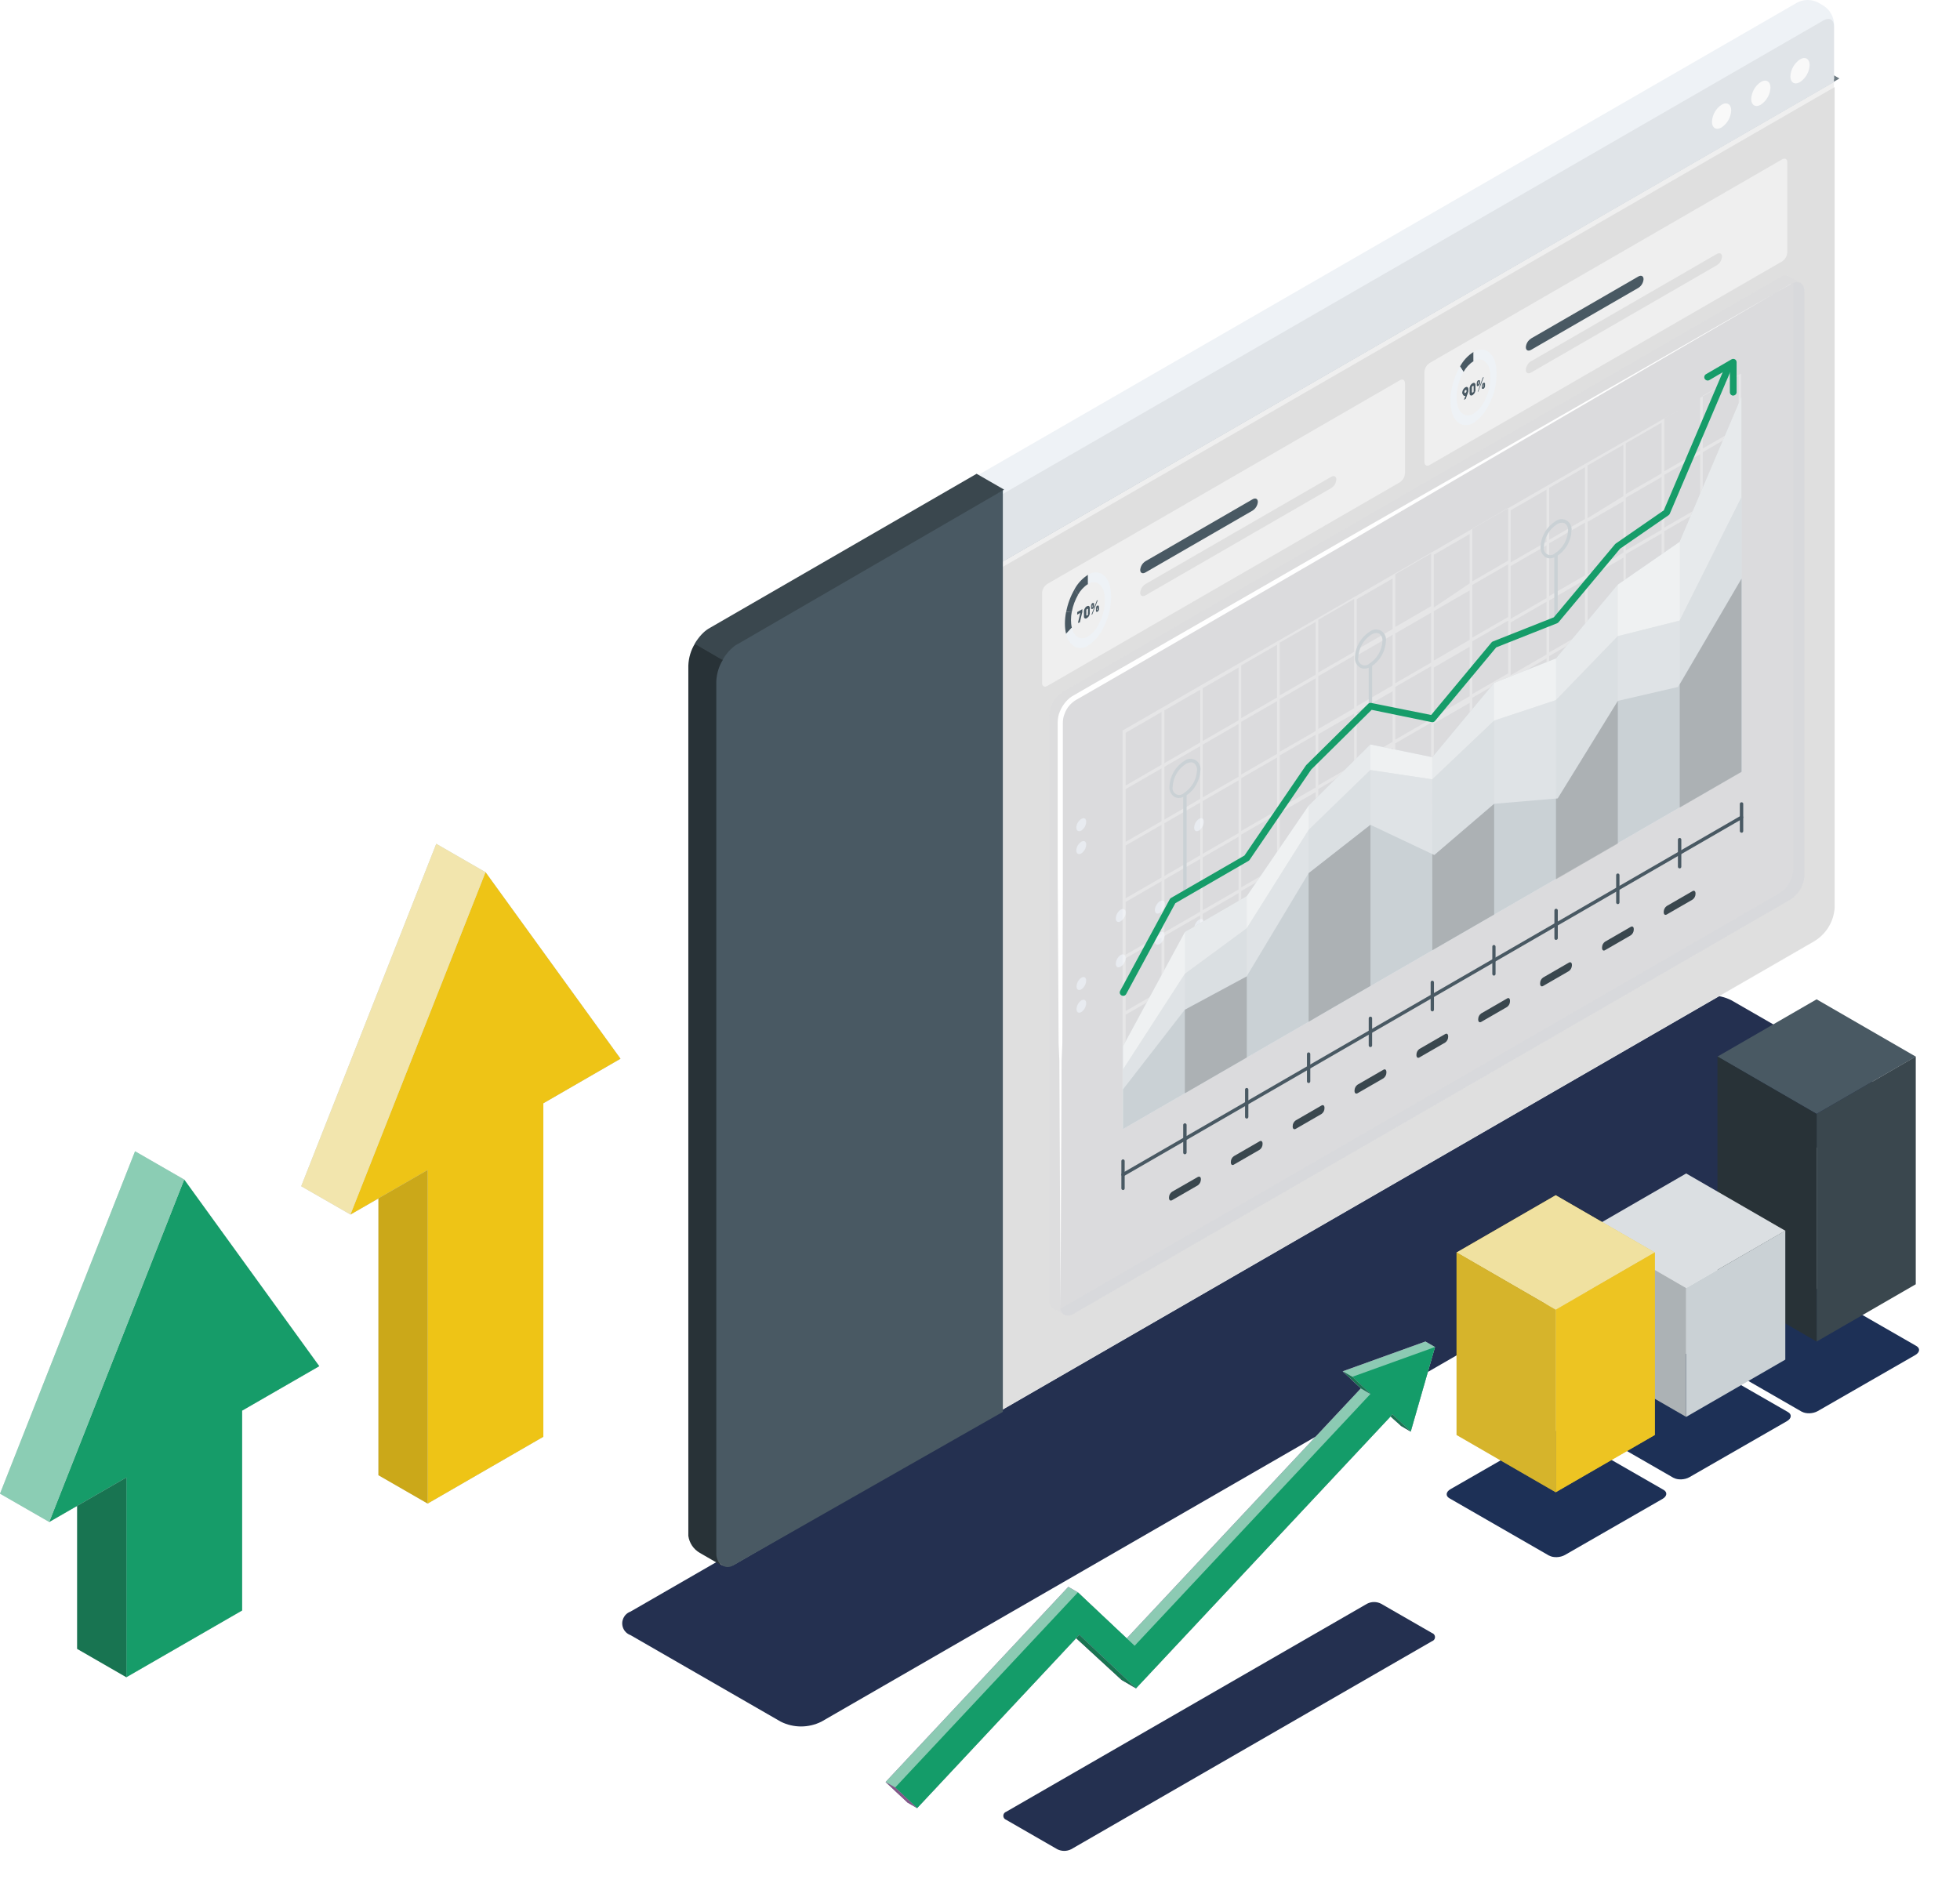 <svg width="504" height="486" viewBox="0 0 504 486" fill="none" xmlns="http://www.w3.org/2000/svg">
<path d="M159.549 272.275L124.843 224.304L112.183 217.005L77.455 305.064L90.115 312.34L97.312 308.204V379.391L97.334 379.369L109.95 386.646V386.668H109.972L139.714 369.494V283.731L159.549 272.275Z" fill="#CAD1D5"/>
<path d="M90.115 312.34L124.843 224.304L159.549 272.274L139.714 283.731V369.494L109.972 386.668H109.95V300.905L90.115 312.34Z" fill="#CAD1D5"/>
<path d="M90.115 312.34L124.843 224.304L159.549 272.274L139.714 283.731V369.494L109.972 386.668H109.95V300.905L90.115 312.34Z" fill="#EEC416"/>
<path d="M124.843 224.304L112.183 217.005L77.455 305.064L90.115 312.34L124.843 224.304Z" fill="#F2E5AD"/>
<path d="M90.115 312.34L109.95 300.905V386.668L97.312 379.391V308.204L90.115 312.34Z" fill="#CBA819"/>
<path d="M82.094 351.345L47.366 303.353L34.728 296.076L0 384.134L12.66 391.411L19.835 387.253V424.048H19.857L32.495 431.325V431.347L32.517 431.325L62.259 414.172V362.78L82.094 351.345Z" fill="#CAD1D5"/>
<path d="M12.66 391.411L47.366 303.353L82.094 351.345L62.259 362.78V414.172L32.517 431.325L32.495 431.347V379.976L12.66 391.411Z" fill="#CAD1D5"/>
<path d="M12.66 391.411L47.366 303.353L82.094 351.345L62.259 362.78V414.172L32.517 431.325L32.495 431.347V379.976L12.66 391.411Z" fill="#169C69"/>
<path d="M47.366 303.353L34.728 296.076L0 384.134L12.66 391.411L47.366 303.353Z" fill="#8BCDB4"/>
<path d="M12.66 391.411L32.495 379.976V431.346L19.835 424.048V387.252L12.66 391.411Z" fill="#187451"/>
<g filter="url(#filter0_f_114_8590)">
<path d="M434.786 257.239L162.118 414.469C160.465 415.07 159.589 416.898 160.19 418.575C160.515 419.477 161.216 420.178 162.118 420.503L200.759 442.761C204.04 444.413 207.922 444.413 211.227 442.761L483.845 285.531C485.523 284.955 486.399 283.127 485.823 281.45C485.498 280.523 484.771 279.772 483.845 279.472L445.204 257.239C441.923 255.587 438.066 255.587 434.786 257.239Z" fill="#243050"/>
</g>
<g filter="url(#filter1_f_114_8590)">
<path d="M351.562 412.422L258.721 465.947C258.158 466.152 257.86 466.774 258.065 467.345C258.175 467.652 258.414 467.89 258.721 468.001L271.878 475.578C272.995 476.141 274.317 476.141 275.442 475.578L368.266 422.053C368.838 421.857 369.136 421.235 368.94 420.664C368.829 420.348 368.582 420.093 368.266 419.99L355.109 412.422C353.992 411.859 352.679 411.859 351.562 412.422Z" fill="#243050"/>
</g>
<path d="M471.591 20.186L183.36 186.59V399.134C183.382 401.184 185.089 402.829 187.138 402.786C187.757 402.786 188.355 402.615 188.867 402.316L194.011 399.347L466.212 242.278C469.393 240.206 471.378 236.746 471.591 232.965V20.186Z" fill="#EFEFEF"/>
<path d="M471.762 22.344V233.478C471.549 236.831 469.777 239.886 467.002 241.744L194.139 399.198L188.995 402.167C188.611 402.38 188.184 402.509 187.757 402.509C187.117 402.509 186.519 402.252 186.05 401.804C185.559 401.355 185.303 400.714 185.303 400.031V187.637L471.741 22.408" fill="#DFDFDF"/>
<path opacity="0.8" d="M466.149 16.234L177.192 182.958L184.087 186.932L473 20.186L466.149 16.234Z" fill="#495963"/>
<path d="M178.921 181.378L178.665 167.578C178.772 165.699 180.01 163.563 181.568 162.516L462.179 0.641C463.844 -0.214 465.829 -0.214 467.493 0.641L468.945 1.495C470.524 2.521 471.506 4.23 471.613 6.109V20.357L185.73 185.265L178.921 181.378Z" fill="#EEF2F6"/>
<path d="M184.087 172.726C184.194 170.847 185.175 169.116 186.755 168.07L468.924 5.233C470.397 4.358 471.592 5.063 471.592 6.771V21.126L184.087 186.996V172.726Z" fill="#E0E4E8"/>
<path d="M460.386 19.652C460.386 21.254 461.517 21.916 462.862 21.105C464.334 20.122 465.252 18.499 465.338 16.726C465.338 15.124 464.206 14.461 462.862 15.273C461.389 16.256 460.471 17.879 460.386 19.652Z" fill="#F9F9F9"/>
<path d="M450.312 25.462C450.312 27.065 451.443 27.727 452.787 26.915C454.26 25.932 455.178 24.309 455.263 22.536C455.263 20.934 454.132 20.272 452.787 21.083C451.315 22.066 450.397 23.689 450.312 25.462Z" fill="#F9F9F9"/>
<path d="M440.216 31.316C440.216 32.918 441.347 33.58 442.692 32.768C444.164 31.785 445.082 30.162 445.168 28.389C445.168 26.787 444.036 26.125 442.692 26.936C441.219 27.919 440.301 29.543 440.216 31.316Z" fill="#F9F9F9"/>
<path d="M269.313 176.401L359.94 124.044C360.73 123.532 361.221 122.656 361.285 121.716V98.582C361.285 97.727 360.666 97.343 359.94 97.813L269.313 150.169C268.524 150.682 268.011 151.536 267.969 152.497V175.632C267.969 176.486 268.588 176.828 269.313 176.401Z" fill="#EFEFEF"/>
<path d="M277.211 160.081L277.808 157.603L276.997 158.073V157.56C276.997 157.56 276.997 157.496 276.997 157.475V157.41L278.32 156.663C278.32 156.663 278.32 156.706 278.32 156.727V157.133C278.32 157.133 278.32 157.282 278.32 157.368L277.723 159.846C277.723 159.846 277.723 159.91 277.723 159.931C277.723 159.931 277.723 159.974 277.723 159.995L277.317 160.209C277.317 160.209 277.211 160.166 277.211 160.102V160.081Z" fill="#495963"/>
<path d="M279.474 155.915C279.474 155.915 279.708 155.808 279.836 155.808C279.922 155.808 280.007 155.851 280.093 155.915C280.157 156.001 280.199 156.086 280.221 156.193C280.221 156.321 280.221 156.471 280.221 156.599V157.346C280.221 157.496 280.221 157.667 280.221 157.816C280.199 157.966 280.157 158.115 280.093 158.265C280.029 158.414 279.943 158.543 279.836 158.671C279.73 158.778 279.602 158.884 279.474 158.97C279.367 159.034 279.239 159.077 279.111 159.077C279.025 159.077 278.94 159.034 278.876 158.97C278.791 158.884 278.748 158.799 278.727 158.692C278.727 158.564 278.727 158.414 278.727 158.286V157.539C278.727 157.389 278.727 157.218 278.727 157.069C278.748 156.919 278.812 156.748 278.876 156.599C278.94 156.471 279.025 156.342 279.111 156.214C279.217 156.086 279.324 156.001 279.474 155.915ZM279.772 157.624V156.898C279.772 156.898 279.772 156.77 279.772 156.706C279.772 156.663 279.772 156.62 279.772 156.577C279.751 156.577 279.708 156.577 279.687 156.577H279.559C279.559 156.577 279.452 156.663 279.431 156.706C279.388 156.748 279.367 156.791 279.346 156.855C279.346 156.919 279.346 156.983 279.346 157.047V158.158C279.346 158.158 279.346 158.244 279.346 158.286C279.367 158.286 279.41 158.286 279.431 158.286C279.474 158.286 279.516 158.286 279.559 158.286C279.623 158.265 279.666 158.222 279.687 158.158C279.73 158.115 279.751 158.073 279.772 158.009C279.772 157.944 279.772 157.88 279.772 157.816C279.772 157.752 279.73 157.667 279.708 157.603H279.772V157.624Z" fill="#495963"/>
<path d="M281.33 155.424V155.744C281.33 155.744 281.33 155.915 281.33 156.001C281.33 156.086 281.287 156.172 281.266 156.236C281.223 156.3 281.181 156.364 281.138 156.428C281.095 156.492 281.031 156.556 280.946 156.599C280.882 156.599 280.818 156.599 280.754 156.599C280.711 156.599 280.668 156.599 280.626 156.599C280.583 156.556 280.562 156.513 280.562 156.471C280.562 156.407 280.562 156.321 280.562 156.257V155.937C280.562 155.937 280.562 155.766 280.562 155.68C280.562 155.595 280.604 155.509 280.626 155.445C280.668 155.36 280.711 155.296 280.754 155.232C280.796 155.168 280.86 155.125 280.946 155.082C281.01 155.082 281.074 155.082 281.138 155.082C281.181 155.082 281.223 155.082 281.266 155.082L281.33 155.232C281.33 155.232 281.33 155.36 281.33 155.424ZM282.013 154.527V154.441C282.013 154.441 282.056 154.441 282.077 154.441L282.29 154.313L280.924 157.859V157.923C280.924 157.923 280.882 157.966 280.86 157.987L280.647 158.116L282.013 154.527ZM280.775 156.043C280.775 156.043 280.775 156.15 280.775 156.193H280.86C280.86 156.193 280.924 156.129 280.946 156.086C280.946 156.022 280.946 155.958 280.946 155.894V155.616C280.946 155.616 280.946 155.509 280.946 155.467M280.86 155.467C280.86 155.467 280.796 155.531 280.775 155.574C280.775 155.638 280.775 155.68 280.775 155.744C280.775 155.83 280.775 155.937 280.775 156.022L280.839 155.467H280.86ZM282.589 156.15V156.471C282.589 156.471 282.589 156.642 282.589 156.727C282.589 156.813 282.547 156.877 282.525 156.962C282.482 157.026 282.44 157.09 282.397 157.154C282.354 157.218 282.29 157.282 282.205 157.325C282.141 157.325 282.077 157.325 282.013 157.325C281.97 157.325 281.928 157.325 281.885 157.325C281.842 157.282 281.821 157.24 281.821 157.176C281.821 157.112 281.821 157.026 281.821 156.962V156.642C281.821 156.642 281.821 156.471 281.821 156.385C281.821 156.3 281.864 156.214 281.885 156.15C281.885 156.065 281.928 155.979 281.97 155.894C282.013 155.83 282.077 155.787 282.162 155.744C282.226 155.744 282.29 155.744 282.354 155.744C282.397 155.744 282.44 155.744 282.482 155.744C282.525 155.787 282.547 155.83 282.547 155.894L282.589 156.15ZM282.034 156.77C282.034 156.77 282.034 156.877 282.034 156.919H282.12C282.12 156.919 282.184 156.919 282.205 156.813C282.205 156.748 282.205 156.684 282.205 156.62V156.343C282.205 156.343 282.205 156.236 282.205 156.193M282.12 156.193C282.12 156.193 282.056 156.257 282.034 156.3C282.034 156.364 282.034 156.407 282.034 156.471C282.034 156.556 282.034 156.663 282.034 156.748L282.098 156.193H282.12Z" fill="#495963"/>
<path d="M277.21 152.967L276.314 151.558C275.268 153.352 274.542 155.317 274.158 157.368L275.631 157.24C275.908 155.744 276.463 154.292 277.21 152.967Z" fill="#495963"/>
<path d="M279.772 150.19V147.819C278.321 148.738 277.125 150.02 276.293 151.558L277.189 152.967C277.808 151.857 278.684 150.895 279.751 150.212L279.772 150.19Z" fill="#495963"/>
<path d="M275.397 159.461C275.397 158.714 275.461 157.987 275.61 157.24L274.138 157.368C273.946 158.351 273.839 159.355 273.839 160.358C273.839 161.256 273.924 162.131 274.138 163.007L275.61 161.427C275.461 160.786 275.397 160.124 275.397 159.483V159.461Z" fill="#495963"/>
<path d="M285.407 150.853C285.172 149.507 284.403 148.289 283.251 147.542C282.12 147.008 280.796 147.115 279.772 147.819V150.191C280.54 149.678 281.522 149.614 282.333 149.998C283.187 150.575 283.763 151.472 283.912 152.476C284.062 153.117 284.126 153.779 284.126 154.42C284.126 155.168 284.062 155.894 283.912 156.642C283.614 158.137 283.08 159.589 282.333 160.914C281.714 162.046 280.839 162.986 279.772 163.691C279.003 164.203 278.021 164.289 277.21 163.883C276.357 163.328 275.78 162.409 275.631 161.405L274.158 162.986C274.372 164.353 275.161 165.549 276.314 166.297C277.445 166.831 278.769 166.745 279.793 166.019C281.244 165.079 282.44 163.798 283.272 162.281C284.318 160.487 285.044 158.521 285.428 156.492C285.62 155.509 285.705 154.506 285.705 153.502C285.705 152.604 285.62 151.707 285.428 150.831L285.407 150.853Z" fill="#EEF2F6"/>
<path d="M294.542 144.337L322.097 128.402C322.844 127.975 323.442 128.274 323.442 129.064C323.378 129.983 322.866 130.816 322.097 131.307L294.542 147.221C293.795 147.648 293.197 147.349 293.197 146.559C293.283 145.64 293.774 144.829 294.542 144.337Z" fill="#495963"/>
<path d="M294.542 150.212L342.289 122.634C343.036 122.207 343.633 122.506 343.633 123.318C343.569 124.237 343.078 125.048 342.289 125.54L294.542 153.117C293.795 153.544 293.197 153.245 293.197 152.433C293.261 151.515 293.774 150.682 294.542 150.212Z" fill="#DFDFDF"/>
<path d="M367.625 119.58L458.252 67.224C459.042 66.711 459.533 65.835 459.597 64.895V41.761C459.597 40.907 458.999 40.522 458.252 40.992L367.625 93.348C366.835 93.861 366.344 94.737 366.28 95.677V118.811C366.302 119.665 366.899 120.007 367.625 119.601V119.58Z" fill="#EFEFEF"/>
<path d="M375.991 101.145C375.991 100.974 376.013 100.825 376.055 100.654C376.098 100.504 376.141 100.355 376.226 100.227C376.29 100.099 376.397 99.97 376.482 99.864C376.567 99.778 376.674 99.693 376.781 99.607C376.866 99.565 376.973 99.522 377.08 99.501C377.165 99.501 377.272 99.501 377.336 99.565C377.421 99.629 377.485 99.693 377.528 99.778C377.571 99.906 377.592 100.056 377.592 100.184C377.592 100.269 377.592 100.334 377.592 100.419C377.592 100.483 377.592 100.569 377.592 100.633C377.592 100.697 377.549 100.782 377.528 100.846L377.464 101.038L376.952 102.448C376.952 102.448 376.952 102.491 376.952 102.512C376.952 102.534 376.909 102.555 376.888 102.576L376.461 102.833C376.461 102.833 376.461 102.79 376.461 102.769L376.824 101.807C376.824 101.807 376.653 101.807 376.567 101.807C376.482 101.807 376.418 101.765 376.354 101.722C376.29 101.658 376.226 101.594 376.205 101.508C376.119 101.38 376.034 101.252 376.013 101.103L375.991 101.145ZM377.101 100.504C377.101 100.504 377.101 100.398 377.101 100.355C377.101 100.312 377.058 100.291 377.037 100.291H376.93C376.93 100.291 376.845 100.291 376.824 100.291L376.717 100.376L376.632 100.504C376.632 100.504 376.567 100.611 376.567 100.675C376.567 100.739 376.567 100.782 376.567 100.846C376.567 100.889 376.567 100.953 376.567 100.996C376.567 100.996 376.567 101.06 376.632 101.06H376.717C376.717 101.06 376.802 101.06 376.824 101.06C376.866 101.038 376.909 100.996 376.93 100.953C376.973 100.91 376.994 100.868 377.037 100.825C377.058 100.782 377.08 100.718 377.101 100.654C377.101 100.59 377.101 100.547 377.101 100.483V100.504Z" fill="#495963"/>
<path d="M378.659 98.56C378.659 98.56 378.872 98.454 379.001 98.454C379.086 98.454 379.193 98.496 379.257 98.56C379.321 98.646 379.385 98.731 379.406 98.838C379.406 98.966 379.406 99.116 379.406 99.244V99.992C379.406 100.141 379.406 100.312 379.406 100.462C379.363 100.611 379.321 100.761 379.257 100.91C379.193 101.06 379.107 101.188 379.001 101.316C378.894 101.423 378.787 101.53 378.659 101.615C378.552 101.679 378.424 101.722 378.296 101.722C378.211 101.722 378.125 101.679 378.04 101.615C377.976 101.53 377.912 101.444 377.891 101.337C377.891 101.209 377.891 101.081 377.891 100.932V100.184C377.891 100.034 377.891 99.864 377.891 99.714C377.933 99.564 377.976 99.394 378.04 99.244C378.104 99.094 378.189 98.966 378.296 98.859C378.403 98.731 378.51 98.646 378.659 98.56ZM378.936 100.269C378.936 100.034 378.936 99.799 378.936 99.543C378.936 99.479 378.936 99.436 378.936 99.372C378.936 99.329 378.936 99.287 378.936 99.244C378.915 99.244 378.872 99.244 378.851 99.244H378.723C378.723 99.244 378.616 99.308 378.595 99.372C378.552 99.415 378.531 99.479 378.488 99.522V99.927C378.488 100.163 378.488 100.397 378.488 100.632V100.825C378.488 100.825 378.488 100.91 378.488 100.953C378.51 100.953 378.552 100.953 378.595 100.953H378.723L378.851 100.846C378.851 100.846 378.915 100.739 378.936 100.675C378.936 100.611 378.936 100.547 378.936 100.483C378.936 100.419 378.936 100.355 378.936 100.291V100.269Z" fill="#495963"/>
<path d="M380.559 98.069C380.559 98.176 380.559 98.283 380.559 98.39C380.559 98.475 380.559 98.561 380.559 98.646C380.538 98.731 380.516 98.796 380.474 98.881C380.431 98.945 380.388 99.009 380.346 99.073C380.282 99.137 380.218 99.201 380.154 99.244C380.09 99.287 380.026 99.308 379.961 99.308C379.919 99.308 379.876 99.308 379.833 99.308C379.791 99.266 379.769 99.223 379.748 99.159C379.748 99.095 379.748 99.009 379.748 98.945C379.748 98.902 379.748 98.838 379.748 98.796C379.748 98.731 379.748 98.689 379.748 98.625C379.748 98.539 379.748 98.454 379.748 98.368C379.769 98.283 379.791 98.197 379.833 98.133C379.855 98.048 379.897 97.984 379.961 97.92C380.026 97.856 380.09 97.813 380.154 97.77C380.218 97.77 380.282 97.77 380.346 97.77C380.388 97.77 380.431 97.77 380.474 97.77C380.516 97.813 380.538 97.856 380.559 97.92C380.559 97.963 380.559 98.027 380.559 98.069ZM381.263 97.172V97.087H381.328L381.541 96.959L380.196 100.504C380.196 100.504 380.196 100.547 380.196 100.569V100.633L379.983 100.761L381.263 97.172ZM380.026 98.689V98.838C380.026 98.838 380.026 98.838 380.09 98.838C380.132 98.838 380.175 98.796 380.175 98.731V98.261C380.175 98.261 380.175 98.155 380.175 98.112H380.09C380.09 98.112 380.026 98.176 380.026 98.219C380.026 98.283 380.026 98.326 380.026 98.39V98.667V98.689ZM381.861 98.817C381.861 98.924 381.861 99.031 381.861 99.137C381.861 99.223 381.861 99.308 381.861 99.394C381.84 99.479 381.818 99.543 381.776 99.629C381.733 99.693 381.69 99.778 381.648 99.821C381.605 99.885 381.541 99.949 381.456 99.992C381.392 99.992 381.328 99.992 381.263 99.992C381.221 99.992 381.178 99.992 381.135 99.992C381.093 99.949 381.071 99.906 381.05 99.842C381.05 99.778 381.05 99.693 381.05 99.629C381.05 99.522 381.05 99.415 381.05 99.308C381.05 99.223 381.05 99.137 381.05 99.052C381.071 98.966 381.093 98.881 381.135 98.817C381.157 98.753 381.199 98.667 381.263 98.625C381.306 98.561 381.37 98.496 381.456 98.454C381.52 98.454 381.584 98.454 381.648 98.454C381.69 98.454 381.733 98.454 381.776 98.454C381.818 98.496 381.84 98.539 381.861 98.603C381.861 98.667 381.861 98.71 381.861 98.774V98.817ZM381.306 99.436V99.586C381.306 99.586 381.306 99.586 381.37 99.586C381.413 99.586 381.456 99.543 381.456 99.479C381.456 99.415 381.456 99.351 381.456 99.287C381.456 99.201 381.456 99.095 381.456 99.009C381.456 98.966 381.456 98.902 381.456 98.86H381.37C381.37 98.86 381.306 98.924 381.306 98.966C381.306 99.031 381.306 99.073 381.306 99.137V99.415V99.436Z" fill="#495963"/>
<path d="M378.916 92.878V90.507C377.464 91.426 376.269 92.707 375.437 94.246L376.333 95.655C376.952 94.545 377.827 93.583 378.894 92.9L378.916 92.878Z" fill="#495963"/>
<path d="M384.55 93.541C384.337 92.173 383.547 90.977 382.394 90.23C381.263 89.695 379.94 89.781 378.915 90.507V92.878C379.683 92.366 380.665 92.28 381.476 92.686C382.33 93.263 382.906 94.16 383.056 95.164C383.205 95.805 383.269 96.467 383.269 97.108C383.269 97.856 383.205 98.582 383.056 99.329C382.778 100.825 382.223 102.277 381.476 103.602C380.857 104.734 379.982 105.674 378.915 106.379C378.147 106.891 377.165 106.977 376.354 106.571C375.5 106.015 374.924 105.097 374.774 104.093C374.625 103.452 374.561 102.79 374.561 102.149C374.561 101.401 374.625 100.675 374.774 99.927C375.052 98.432 375.564 96.98 376.332 95.655L375.436 94.246C374.39 96.04 373.664 98.005 373.28 100.034C373.088 101.017 372.981 102.021 372.981 103.025C372.981 103.922 373.067 104.798 373.28 105.674C373.494 107.041 374.283 108.237 375.436 108.985C376.567 109.519 377.891 109.433 378.915 108.707C380.367 107.767 381.562 106.485 382.394 104.969C383.44 103.174 384.166 101.209 384.55 99.18C384.742 98.197 384.827 97.193 384.827 96.189C384.849 95.292 384.763 94.395 384.571 93.519L384.55 93.541Z" fill="#EEF2F6"/>
<path d="M393.707 87.047L421.284 71.111C422.009 70.684 422.628 70.983 422.628 71.795C422.564 72.713 422.073 73.546 421.284 74.038L393.707 89.973C392.96 90.4 392.362 90.101 392.362 89.29C392.426 88.371 392.917 87.559 393.707 87.068V87.047Z" fill="#495963"/>
<path d="M393.707 92.9L441.454 65.323C442.201 64.895 442.798 65.194 442.798 66.006C442.734 66.925 442.222 67.758 441.454 68.228L393.707 95.805C392.96 96.232 392.362 95.933 392.362 95.121C392.426 94.203 392.917 93.37 393.707 92.878V92.9Z" fill="#DFDFDF"/>
<path d="M278.064 257.274C278.79 256.868 279.302 257.21 279.302 258.021C279.259 258.919 278.811 259.752 278.064 260.264C277.338 260.67 276.826 260.328 276.826 259.517C276.869 258.62 277.317 257.786 278.064 257.274Z" fill="#EEF2F6"/>
<path d="M288.161 245.611C288.887 245.205 289.463 245.547 289.463 246.358C289.42 247.277 288.929 248.11 288.161 248.601C287.456 249.007 286.923 248.665 286.923 247.854C286.966 246.956 287.414 246.123 288.161 245.611Z" fill="#EEF2F6"/>
<path d="M298.235 239.779C298.939 239.373 299.473 239.715 299.473 240.527C299.43 241.424 298.982 242.257 298.235 242.77C297.509 243.176 296.933 242.834 296.933 242.022C296.975 241.104 297.466 240.27 298.235 239.779Z" fill="#EEF2F6"/>
<path d="M308.309 236.511C309.035 236.105 309.547 236.447 309.547 237.259C309.505 238.156 309.056 238.989 308.309 239.502C307.584 239.908 307.071 239.566 307.071 238.754C307.114 237.857 307.562 237.024 308.309 236.511Z" fill="#EEF2F6"/>
<path d="M278.064 251.442C278.79 251.036 279.302 251.378 279.302 252.19C279.259 253.087 278.811 253.92 278.064 254.433C277.338 254.839 276.826 254.497 276.826 253.685C276.869 252.788 277.317 251.955 278.064 251.442Z" fill="#EEF2F6"/>
<path d="M288.161 233.948C288.887 233.542 289.463 233.884 289.463 234.695C289.42 235.614 288.929 236.447 288.161 236.938C287.456 237.344 286.923 237.002 286.923 236.191C286.966 235.293 287.414 234.46 288.161 233.948Z" fill="#EEF2F6"/>
<path d="M299.17 233.8C299.677 232.922 299.682 231.975 299.182 231.686C298.682 231.397 297.865 231.875 297.358 232.754C296.851 233.632 296.846 234.579 297.346 234.868C297.846 235.157 298.663 234.679 299.17 233.8Z" fill="#EEF2F6"/>
<path d="M308.309 210.6C309.035 210.173 309.547 210.514 309.547 211.347C309.505 212.245 309.056 213.078 308.309 213.59C307.584 213.996 307.071 213.654 307.071 212.843C307.114 211.946 307.562 211.112 308.309 210.6Z" fill="#EEF2F6"/>
<path d="M278.065 210.6C278.79 210.173 279.303 210.514 279.303 211.347C279.26 212.245 278.812 213.078 278.065 213.59C277.339 213.996 276.763 213.654 276.763 212.843C276.805 211.924 277.296 211.091 278.065 210.6Z" fill="#EEF2F6"/>
<path d="M278.065 216.474C278.79 216.068 279.303 216.389 279.303 217.222C279.26 218.119 278.812 218.952 278.065 219.465C277.339 219.871 276.763 219.529 276.763 218.717C276.805 217.799 277.296 216.965 278.065 216.474Z" fill="#EEF2F6"/>
<path d="M183.958 173.517V399.625C183.958 400.821 184.598 401.932 185.644 402.487L185.836 402.637L186.071 402.765C186.199 402.829 186.348 402.872 186.476 402.914C186.669 402.957 186.882 403 187.074 403C187.629 403 188.163 402.829 188.611 402.551L188.739 402.487L193.221 399.903L257.872 363.097V126.01L245.493 132.525L188.632 165.378C185.857 167.194 184.129 170.206 183.937 173.517H183.958Z" fill="#495963"/>
<path d="M186.093 402.936L185.922 402.808C184.833 402.124 184.172 400.907 184.193 399.604V200.902V175.226C184.278 173.239 184.855 171.317 185.922 169.629L178.729 165.464C177.662 167.173 177.085 169.116 177 171.124V196.672V394.156C177 394.434 177 394.712 177 394.99C177.256 396.827 178.345 398.45 179.967 399.369L185.922 402.808L186.221 402.979L186.093 402.936Z" fill="#283237"/>
<path d="M258.193 125.924L189.892 165.528C189.444 165.72 189.017 165.998 188.632 166.318C188.078 166.788 187.544 167.301 187.074 167.878C186.583 168.454 186.157 169.074 185.794 169.736L178.622 165.571C179.113 164.737 179.689 163.947 180.351 163.221L180.863 162.708C181.375 162.217 181.952 161.79 182.592 161.448L251.128 121.844L258.214 125.924H258.193Z" fill="#3A474E"/>
<path opacity="0.1" d="M463.993 75.02C464.099 74.123 463.694 73.247 462.968 72.735L460.215 71.154C459.382 70.727 458.4 70.812 457.653 71.368L273.283 177.939C271.213 179.284 269.911 181.549 269.783 184.026V334.217C269.676 335.114 270.081 335.99 270.807 336.503L273.624 338.105C274.436 338.489 275.396 338.382 276.1 337.87L460.513 231.32C462.584 229.974 463.886 227.71 464.014 225.232V75.02H463.993Z" fill="#CAD1D5"/>
<path opacity="0.1" d="M460.492 73.012L276.1 179.562C274.03 180.908 272.728 183.172 272.6 185.65V335.84C272.6 338.083 274.158 338.938 276.1 337.912L460.492 231.299C462.562 229.953 463.864 227.689 463.992 225.211V75.02C463.992 72.778 462.413 71.88 460.47 72.991L460.492 73.012Z" fill="#CAD1D5"/>
<path opacity="0.15" d="M463.992 75.02V225.211C463.864 227.689 462.562 229.932 460.492 231.299L276.1 337.848C274.371 338.874 272.941 338.233 272.643 336.524C272.856 336.438 273.069 336.353 273.262 336.225L457.632 229.675C459.702 228.329 461.004 226.065 461.132 223.587V73.44C461.132 73.205 461.132 72.97 461.068 72.735C462.733 72.094 463.971 73.034 463.971 75.02H463.992Z" fill="#CAD1D5"/>
<path d="M460.493 73.013L382.544 118.469L345.875 139.937L309.099 161.277L290.7 171.936L281.48 177.255L276.869 179.904C275.439 180.694 274.329 181.976 273.774 183.514C273.454 184.261 273.305 185.052 273.305 185.864V225.766L273.177 268.318L272.985 272.825L272.707 335.862L272.408 272.825L272.216 268.318L271.981 225.724V185.821C271.981 184.838 272.152 183.877 272.536 182.98C272.899 182.083 273.39 181.271 274.009 180.545C274.329 180.181 274.671 179.818 275.034 179.519C275.418 179.22 275.802 178.964 276.229 178.75L280.839 176.08L289.975 170.868L308.416 160.252L345.256 139.04L382.181 117.935L460.493 73.055V73.013Z" fill="white"/>
<path opacity="0.3" d="M447.13 96.574L437.91 101.893L437.227 102.277L428.006 107.596L427.323 107.981L418.102 113.3L417.419 113.684L408.199 118.96L407.516 119.345L398.295 124.664L397.612 125.048L388.391 130.367L387.708 130.752L378.488 136.071L377.805 136.455L369.075 141.518L368.584 141.795L367.901 142.18L358.68 147.499L357.997 147.905L348.777 153.224L348.094 153.608L338.19 159.333L328.969 164.652L328.286 165.036L320.005 169.8L319.044 170.355L318.361 170.74L309.141 176.059L308.458 176.443L299.237 181.784L298.554 182.168L289.333 187.487L288.65 187.871V290.149L447.194 198.616L447.707 198.317V96.082L447.024 96.424L447.13 96.574ZM298.682 283.698L289.461 289.017V275.452L298.682 270.133V283.698ZM298.682 269.193L289.461 274.512V260.948L298.682 255.629V269.193ZM298.682 254.689L289.461 260.008V246.444L298.682 241.125V254.689ZM298.682 240.185L289.461 245.525V231.961L298.682 226.621V240.185ZM298.682 225.681L289.461 231V217.435L298.682 212.116V225.681ZM298.682 211.177L289.461 216.495V202.931L298.682 197.612V211.177ZM298.682 196.672L289.461 202.013V188.448L298.682 183.108V196.672ZM308.628 277.973L299.408 283.292V269.728L308.628 264.409V277.973ZM308.628 263.469L299.408 268.788V255.223L308.628 249.904V263.469ZM308.628 248.964L299.408 254.283V240.719L308.628 235.4V248.964ZM308.628 234.46L299.408 239.779V226.215L308.628 220.896V234.46ZM308.628 219.956L299.408 225.275V211.711L308.628 206.392V219.956ZM308.628 205.452L299.408 210.771V197.206L308.628 191.887V205.452ZM308.628 190.948L299.408 196.266V182.702L308.628 177.383V190.948ZM318.489 272.27L309.269 277.588V263.981L318.489 258.662V272.27ZM318.489 257.765L309.269 263.084V249.477L318.489 244.158V257.765ZM318.489 243.261L309.269 248.58V235.016L318.489 229.697V243.261ZM318.489 228.757L309.269 234.076V220.511L318.489 215.192V228.757ZM318.489 214.253L309.269 219.571V206.007L318.489 200.688V214.253ZM318.489 199.748L309.269 205.067V191.503L318.489 186.184V199.748ZM318.489 185.244L309.269 190.563V176.999L318.489 171.68V185.244ZM328.393 266.395L319.172 271.735V258.171L328.393 252.831V266.395ZM328.393 251.891L319.172 257.21V243.646L328.393 238.327V251.891ZM328.393 237.387L319.172 242.706V229.141L328.393 223.822V237.387ZM328.393 222.882L319.172 228.201V214.637L328.393 209.318V222.882ZM328.393 208.378L319.172 213.697V200.133L328.393 194.814V208.378ZM328.393 193.874L319.172 199.193V185.629L328.393 180.31V193.874ZM328.393 179.37L319.172 184.689V171.124L328.393 165.805V179.37ZM338.297 260.542L329.076 265.861V252.553L338.297 247.234V260.542ZM338.297 246.038L329.076 251.357V238.049L338.297 232.73V246.038ZM338.297 231.534L329.076 236.874V223.545L338.297 218.204V231.534ZM338.297 217.03L329.076 222.348V209.04L338.297 203.721V217.03ZM338.297 202.525L329.076 207.844V194.28L338.297 188.961V202.525ZM338.297 188.021L329.076 193.34V179.776L338.297 174.457V188.021ZM338.297 173.517L329.076 178.836V165.271L338.297 159.952V173.517ZM348.2 254.668L338.98 260.008V246.444L348.2 241.104V254.668ZM348.2 240.164L338.98 245.483V232.303L348.2 226.984V240.164ZM348.2 225.659L338.98 230.978V217.82L348.2 212.501V225.659ZM348.2 211.155L338.98 216.474V202.91L348.2 197.569V211.155ZM348.2 196.651L338.98 201.97V188.833L348.2 183.514V196.63V196.651ZM348.2 182.147L338.98 187.466V173.901L348.2 168.582V182.147ZM348.2 167.642L338.98 172.961V159.397L348.2 154.057V167.642ZM358.104 248.794L348.883 254.582V241.018L358.104 235.699V248.794ZM358.104 234.289L348.883 239.608V226.599L358.104 221.28V234.289ZM358.104 219.785L348.883 225.125V212.116L358.104 206.776V219.785ZM358.104 205.281L348.883 210.6V197.612L358.104 192.293V205.281ZM358.104 190.777L348.883 196.096V183.087L358.104 177.768V190.777ZM358.104 176.272L348.883 181.613V168.604L358.104 163.263V176.272ZM358.104 161.768L348.883 167.087V154.099L358.104 148.781V161.768ZM368.008 242.919L358.787 248.26V234.695L368.008 229.355V242.919ZM368.008 228.415L358.787 233.734V220.17L368.008 214.851V228.415ZM368.008 213.911L358.787 219.23V205.665L368.008 200.346V213.911ZM368.008 199.407L358.787 204.747V191.182L368.008 185.842V199.407ZM368.008 184.902L358.787 190.221V176.657L368.008 171.338V184.902ZM368.008 170.398L358.787 175.717V162.9L368.008 157.581V170.419V170.398ZM368.008 155.894L358.787 161.234V147.67L368.008 142.329V155.894ZM377.911 237.066L368.691 243.154V229.59L377.911 224.271V237.066ZM377.911 222.562L368.691 228.65V215.086L377.911 209.767V222.562ZM377.911 208.058L368.691 214.146V200.581L377.911 195.241V208.058ZM377.911 193.554L368.691 199.642V186.077L377.911 180.758V193.554ZM377.911 179.049L368.691 184.368V171.68L377.911 166.339V179.049ZM377.911 164.545L368.691 169.885V157.175L377.911 151.835V164.545ZM377.911 150.041L368.691 156.236V142.671L377.911 137.352V150.041ZM387.815 231.192L378.594 236.511V222.947L387.815 217.628V231.192ZM387.815 216.688L378.594 222.007V208.442L387.815 203.123V216.688ZM387.815 202.183L378.594 207.502V194.857L387.815 189.538V202.183ZM387.815 187.679L378.594 193.02V179.455L387.815 174.115V187.679ZM387.815 173.175L378.594 178.494V164.93L387.815 159.611V173.175ZM387.815 158.671L378.594 163.99V150.425L387.815 145.106V158.671ZM387.815 144.167L378.594 149.507V135.942L387.815 130.602V144.167ZM397.676 226.343L388.455 231.662V218.098L397.676 212.779V226.343ZM397.676 211.839L388.455 217.158V203.593L397.676 198.274V211.839ZM397.676 197.334L388.455 202.653V189.089L397.676 183.77V197.334ZM397.676 182.83L388.455 188.149V174.649L397.676 169.33V182.83ZM397.676 168.326L388.455 173.645V160.081L397.676 154.762V168.326ZM397.676 153.822L388.455 159.141V145.576L397.676 140.257V153.822ZM397.676 139.318L388.455 144.636V131.243L397.676 125.924V139.318ZM407.58 220.49L398.359 225.809V212.245L407.58 206.926V220.49ZM407.58 205.986L398.359 211.305V197.74L407.58 192.421V205.986ZM407.58 191.482L398.359 196.8V183.236L407.58 177.917V191.482ZM407.58 176.977L398.359 182.296V168.732L407.58 163.413V176.977ZM407.58 162.473L398.359 167.792V154.42L407.58 149.101V162.473ZM407.58 147.969L398.359 153.288V139.723L407.58 134.404V147.969ZM407.58 133.465L398.359 138.805V125.476L407.58 120.157V133.486V133.465ZM417.483 214.616L408.263 219.956V206.627L417.483 201.308V214.616ZM417.483 200.111L408.263 205.43V191.866L417.483 186.547V200.111ZM417.483 185.607L408.263 190.926V177.362L417.483 172.043V185.607ZM417.483 171.103L408.284 176.785V163.221L417.505 157.902V171.103H417.483ZM417.462 156.599L408.263 162.281V148.716L417.483 143.398V156.599H417.462ZM417.441 142.094L408.241 147.777V134.212L417.462 128.893V142.094H417.441ZM417.419 127.59L408.22 133.272V119.708L417.441 114.389V127.59H417.419ZM427.28 208.763L418.06 214.082V200.517L427.28 195.198V208.763ZM427.28 194.258L418.06 199.577V186.419L427.28 181.1V194.258ZM427.28 179.754L418.06 185.095V171.53L427.28 166.19V179.754ZM427.28 165.25L418.06 170.569V157.005L427.28 151.686V165.25ZM427.28 150.746L418.06 156.065V142.5L427.28 137.181V150.746ZM427.28 136.242L418.06 141.56V127.996L427.28 122.677V136.242ZM427.28 121.737L418.06 127.056V114.005L427.28 108.686V121.737ZM437.184 202.888L427.963 208.229V194.664L437.184 189.324V202.888ZM437.184 188.384L427.963 193.724V180.16L437.184 174.82V188.384ZM437.184 173.88L427.963 179.199V165.635L437.184 160.316V173.88ZM437.184 159.376L427.963 164.695V151.13L437.184 145.79V159.376ZM437.184 144.871L427.963 150.19V136.626L437.184 131.307V144.871ZM437.184 130.367L427.963 135.686V122.122L437.184 116.803V130.367ZM437.184 115.863L427.963 121.203V107.639L437.184 102.299V115.863ZM447.088 197.035L437.867 202.354V188.79L447.088 183.471V197.035ZM447.088 182.531L437.867 187.85V174.948L447.088 169.629V182.531ZM447.088 168.027L437.867 173.367V159.803L447.088 154.463V168.027ZM447.088 153.523L437.867 158.842V145.277L447.088 139.958V153.523ZM447.088 139.018L437.867 144.337V130.773L447.088 125.454V139.018ZM447.088 124.514L437.867 129.855V116.29L447.088 110.95V124.514ZM447.088 110.01L437.867 115.329V101.765L447.088 96.446V110.01Z" fill="white"/>
<path d="M447.813 198.445V102.042L431.912 139.339L416.011 150.34L400.109 169.33L384.208 175.61L368.306 194.728L352.384 191.46L336.504 207.182L320.581 230.487L304.68 239.694L288.778 269.044V290.341L447.813 198.445Z" fill="#CAD1D5"/>
<path opacity="0.7" d="M447.813 198.445V102.042L431.912 139.339L416.011 150.34L400.109 169.33L384.208 175.61L368.306 194.728L352.384 191.46L336.504 207.182L320.581 230.487L304.68 239.694L288.778 269.044V290.341L447.813 198.445Z" fill="white"/>
<path d="M288.779 302.517C288.629 302.517 288.48 302.432 288.394 302.303C288.288 302.09 288.352 301.833 288.565 301.705L447.6 209.809C447.814 209.681 448.07 209.767 448.198 209.98C448.326 210.194 448.24 210.45 448.027 210.578L288.992 302.474C288.992 302.474 288.843 302.517 288.779 302.517Z" fill="#495963"/>
<path d="M288.778 306.041C288.544 306.041 288.352 305.849 288.352 305.614V298.586C288.352 298.351 288.544 298.159 288.778 298.159C289.013 298.159 289.205 298.351 289.205 298.586V305.614C289.205 305.849 289.013 306.063 288.778 306.063V306.041Z" fill="#495963"/>
<path d="M304.681 296.856C304.446 296.856 304.254 296.664 304.254 296.429V289.401C304.211 289.166 304.382 288.931 304.616 288.888C304.851 288.846 305.086 289.017 305.129 289.252C305.129 289.294 305.129 289.337 305.129 289.38V296.408C305.129 296.642 304.937 296.835 304.702 296.835L304.681 296.856Z" fill="#495963"/>
<path d="M320.581 287.671C320.346 287.671 320.154 287.479 320.154 287.244V280.216C320.154 279.981 320.346 279.789 320.581 279.789C320.816 279.789 321.008 279.981 321.008 280.216V287.244C321.008 287.479 320.816 287.671 320.581 287.671Z" fill="#495963"/>
<path d="M336.504 278.528C336.269 278.528 336.077 278.336 336.077 278.101V271.073C336.077 270.838 336.269 270.646 336.504 270.646C336.739 270.646 336.931 270.838 336.931 271.073V278.101C336.931 278.336 336.739 278.528 336.504 278.528Z" fill="#495963"/>
<path d="M352.384 269.279C352.149 269.279 351.957 269.087 351.957 268.852V261.824C352 261.589 352.213 261.418 352.469 261.461C352.661 261.482 352.811 261.632 352.832 261.824V268.852C352.832 269.087 352.64 269.279 352.405 269.279H352.384Z" fill="#495963"/>
<path d="M368.307 260.094C368.072 260.094 367.88 259.901 367.88 259.666V252.639C367.88 252.404 368.072 252.211 368.307 252.211C368.542 252.211 368.734 252.404 368.734 252.639V259.666C368.734 259.901 368.542 260.115 368.307 260.115V260.094Z" fill="#495963"/>
<path d="M384.165 250.908C383.93 250.908 383.738 250.716 383.738 250.481V243.453C383.738 243.218 383.909 243.026 384.144 243.026C384.379 243.026 384.571 243.218 384.571 243.453V250.481C384.571 250.716 384.379 250.908 384.144 250.908H384.165Z" fill="#495963"/>
<path d="M400.109 241.723C399.875 241.723 399.682 241.509 399.704 241.274C399.704 241.274 399.704 241.274 399.704 241.253V234.225C399.661 233.99 399.832 233.755 400.067 233.713C400.301 233.67 400.536 233.841 400.579 234.076C400.579 234.118 400.579 234.161 400.579 234.204V241.232C400.6 241.467 400.43 241.68 400.195 241.702C400.173 241.702 400.152 241.702 400.109 241.702V241.723Z" fill="#495963"/>
<path d="M416.011 232.517C415.776 232.517 415.584 232.324 415.584 232.089V225.061C415.584 224.827 415.776 224.634 416.011 224.634C416.246 224.634 416.438 224.827 416.438 225.061V232.089C416.438 232.324 416.246 232.517 416.011 232.517Z" fill="#495963"/>
<path d="M431.912 223.331C431.677 223.331 431.464 223.139 431.464 222.904V215.876C431.507 215.641 431.72 215.47 431.976 215.513C432.168 215.534 432.318 215.684 432.339 215.876V222.904C432.339 223.139 432.147 223.331 431.912 223.331Z" fill="#495963"/>
<path d="M447.814 214.146C447.579 214.146 447.387 213.954 447.387 213.719V206.691C447.429 206.456 447.643 206.285 447.899 206.328C448.091 206.349 448.24 206.499 448.262 206.691V213.719C448.262 213.975 448.07 214.167 447.814 214.167V214.146Z" fill="#495963"/>
<path d="M447.813 198.445V127.868L431.912 159.611L416.011 163.605L400.109 180.053L384.208 185.329L368.306 200.432L352.384 198.039L336.504 213.441L320.581 238.754L304.68 250.46L288.778 275.046V290.341L447.813 198.445Z" fill="#CAD1D5"/>
<path opacity="0.4" d="M447.813 198.445V127.868L431.912 159.611L416.011 163.605L400.109 180.053L384.208 185.329L368.306 200.432L352.384 198.039L336.504 213.441L320.581 238.754L304.68 250.46L288.778 275.046V290.341L447.813 198.445Z" fill="white"/>
<path d="M288.778 290.341L447.813 198.445V148.781L431.464 176.678L416.011 180.246L400.557 205.324L384.208 206.712L368.819 219.892L352.384 212.116L336.504 224.549L320.581 251.079L304.68 259.645L288.778 280.152V290.341Z" fill="#CAD1D5"/>
<path opacity="0.2" d="M304.68 281.177L320.602 271.97V230.53L304.701 239.672V281.156L304.68 281.177ZM336.504 262.785L352.405 253.578V191.439L336.504 207.161V262.785ZM368.306 244.393L384.165 235.208V175.61L368.264 194.707L368.306 244.393ZM400.109 226.023L416.011 216.837V150.34L400.109 169.33V226.023ZM431.933 139.339V207.631L447.835 198.445V102.042L431.933 139.339Z" fill="#CAD1D5"/>
<path opacity="0.15" d="M368.306 219.635V244.393L374.582 240.762L384.208 235.208V206.712L368.819 219.892L368.285 219.635H368.306ZM304.68 259.666V281.177L320.602 271.97V251.1L304.701 259.666H304.68ZM336.504 262.785L341.797 259.688L352.405 253.557V212.116L336.504 224.549V262.785ZM431.933 175.995V207.695L447.835 198.509V148.802L431.933 175.995ZM400.109 205.409V226.129L416.011 216.944V180.267L400.557 205.323L400.109 205.409Z" fill="black"/>
<path d="M308.01 302.688L301.372 306.49C300.902 306.832 300.604 307.366 300.604 307.943V308.092C300.604 308.648 300.945 308.904 301.372 308.669L308.031 304.824C308.501 304.482 308.778 303.948 308.8 303.371V303.222C308.8 302.709 308.458 302.453 308.031 302.688H308.01Z" fill="#3A474E"/>
<path d="M323.911 293.503L317.252 297.348C316.782 297.689 316.505 298.223 316.505 298.8V298.95C316.505 299.505 316.846 299.761 317.252 299.527L323.911 295.681C324.381 295.34 324.658 294.806 324.658 294.229V294.079C324.658 293.524 324.317 293.268 323.911 293.503Z" fill="#3A474E"/>
<path d="M339.834 284.296L333.175 288.141C332.705 288.482 332.406 289.016 332.406 289.593V289.743C332.406 290.298 332.748 290.554 333.175 290.319L339.834 286.474C340.304 286.133 340.581 285.599 340.581 285.022V284.872C340.581 284.317 340.24 284.061 339.834 284.296Z" fill="#3A474E"/>
<path d="M355.735 275.111L349.076 278.956C348.606 279.297 348.329 279.832 348.308 280.408V280.579C348.308 281.135 348.649 281.391 349.076 281.156L355.735 277.311C356.205 276.969 356.504 276.435 356.504 275.858V275.709C356.504 275.111 356.162 274.854 355.735 275.111Z" fill="#3A474E"/>
<path d="M371.637 265.925L364.978 269.77C364.508 270.112 364.23 270.646 364.23 271.223V271.372C364.23 271.928 364.572 272.184 364.978 271.949L371.637 268.104C372.106 267.762 372.384 267.228 372.384 266.651V266.502C372.384 265.946 372.042 265.69 371.637 265.925Z" fill="#3A474E"/>
<path d="M387.538 256.783L380.879 260.628C380.409 260.97 380.11 261.504 380.11 262.08V262.23C380.11 262.785 380.452 263.042 380.879 262.807L387.538 258.962C388.008 258.62 388.285 258.086 388.285 257.509V257.36C388.285 256.783 387.944 256.505 387.538 256.783Z" fill="#3A474E"/>
<path d="M403.44 247.555L396.78 251.4C396.311 251.741 396.033 252.275 396.033 252.852V253.002C396.033 253.557 396.375 253.813 396.78 253.578L403.44 249.733C403.909 249.392 404.187 248.858 404.208 248.281V248.131C404.208 247.555 403.845 247.32 403.44 247.555Z" fill="#3A474E"/>
<path d="M419.362 238.348L412.703 242.193C412.234 242.535 411.956 243.069 411.956 243.646V243.795C411.956 244.351 412.298 244.607 412.703 244.372L419.362 240.527C419.832 240.185 420.11 239.651 420.11 239.074V238.925C420.11 238.369 419.768 238.135 419.362 238.348Z" fill="#3A474E"/>
<path d="M435.242 229.163L428.583 233.008C428.113 233.35 427.836 233.884 427.814 234.46V234.61C427.814 235.187 428.156 235.422 428.583 235.187L435.242 231.342C435.712 231 435.989 230.466 435.989 229.889V229.74C435.989 229.184 435.648 228.928 435.242 229.163Z" fill="#3A474E"/>
<path d="M304.68 230.295C304.445 230.295 304.253 230.103 304.253 229.868V204.32C304.296 204.085 304.509 203.914 304.765 203.957C304.957 203.978 305.107 204.127 305.128 204.32V229.868C305.128 230.103 304.936 230.316 304.701 230.316L304.68 230.295Z" fill="#CAD1D5"/>
<path d="M303.101 205.217C302.695 205.217 302.311 205.11 301.969 204.918C301.094 204.32 300.625 203.294 300.71 202.247C300.838 199.599 302.226 197.164 304.467 195.732C305.577 194.814 307.199 194.963 308.117 196.074C308.586 196.651 308.8 197.42 308.671 198.146C308.543 200.795 307.156 203.23 304.915 204.661C304.36 205.003 303.741 205.195 303.101 205.217ZM306.26 196.053C305.769 196.074 305.32 196.224 304.894 196.48C302.93 197.762 301.692 199.898 301.564 202.247C301.308 203.166 301.863 204.127 302.78 204.384C303.378 204.555 304.018 204.384 304.467 203.935C306.43 202.653 307.668 200.517 307.796 198.168C307.882 197.42 307.583 196.694 306.985 196.245C306.772 196.117 306.516 196.053 306.26 196.031V196.053Z" fill="#CAD1D5"/>
<path d="M352.384 182.061C352.149 182.061 351.957 181.869 351.957 181.634V171.039C352 170.804 352.213 170.633 352.469 170.676C352.661 170.697 352.811 170.847 352.832 171.039V181.634C352.832 181.869 352.64 182.061 352.405 182.061H352.384Z" fill="#CAD1D5"/>
<path d="M350.805 171.957C350.399 171.957 350.015 171.851 349.674 171.658C348.798 171.06 348.329 170.035 348.414 168.988C348.542 166.339 349.93 163.904 352.171 162.473C353.281 161.555 354.903 161.704 355.821 162.815C356.29 163.392 356.504 164.161 356.376 164.887C356.248 167.536 354.839 169.971 352.619 171.402C352.064 171.744 351.445 171.936 350.805 171.957ZM353.964 162.793C353.473 162.815 353.025 162.964 352.598 163.221C350.634 164.502 349.396 166.638 349.268 168.988C349.055 169.928 349.631 170.868 350.549 171.082C351.125 171.21 351.723 171.06 352.149 170.654C354.113 169.373 355.351 167.237 355.479 164.887C355.565 164.139 355.266 163.413 354.668 162.964C354.455 162.836 354.198 162.772 353.964 162.793Z" fill="#CAD1D5"/>
<path d="M400.109 159.931C399.875 159.931 399.683 159.739 399.683 159.504V142.671C399.725 142.436 399.939 142.265 400.195 142.308C400.387 142.329 400.536 142.479 400.558 142.671V159.504C400.558 159.739 400.366 159.931 400.131 159.931H400.109Z" fill="#CAD1D5"/>
<path d="M398.53 143.59C398.125 143.59 397.741 143.483 397.399 143.291C396.524 142.693 396.054 141.667 396.14 140.621C396.268 137.972 397.655 135.537 399.896 134.105C401.006 133.187 402.628 133.336 403.546 134.447C404.016 135.024 404.229 135.793 404.101 136.519C403.973 139.168 402.564 141.603 400.323 143.034C399.79 143.376 399.171 143.568 398.53 143.59ZM401.689 134.426C401.198 134.426 400.729 134.597 400.323 134.853C398.36 136.135 397.122 138.271 396.994 140.621C396.78 141.56 397.356 142.5 398.274 142.714C398.851 142.842 399.448 142.693 399.875 142.287C401.839 141.005 403.077 138.869 403.205 136.519C403.29 135.772 402.991 135.045 402.394 134.597C402.18 134.469 401.924 134.404 401.689 134.426Z" fill="#CAD1D5"/>
<path d="M288.8 256.099C288.651 256.099 288.502 256.056 288.395 255.992C287.968 255.779 287.819 255.245 288.032 254.839L300.796 231.256C300.881 231.128 300.988 231 301.137 230.914L320.005 220.02L335.8 196.865L335.907 196.736L351.808 181.015C352.022 180.801 352.299 180.716 352.598 180.78L368.008 183.877L383.526 165.229C383.611 165.122 383.739 165.015 383.867 164.972L399.555 158.756L415.307 139.937C415.307 139.937 415.414 139.83 415.478 139.788L427.836 131.243L443.652 94.16C443.844 93.712 444.356 93.498 444.804 93.69C445.253 93.882 445.445 94.395 445.274 94.822L429.373 132.119C429.309 132.268 429.202 132.397 429.052 132.503L416.588 141.112L400.772 160.017C400.686 160.123 400.558 160.209 400.43 160.273L384.742 166.489L368.99 185.415C368.777 185.671 368.457 185.778 368.136 185.714L352.705 182.553L337.187 197.89L321.329 221.131C321.265 221.238 321.158 221.345 321.03 221.409L302.226 232.281L289.59 255.651C289.441 255.928 289.142 256.121 288.822 256.121L288.8 256.099Z" fill="#169C69"/>
<path d="M445.701 101.743C445.21 101.743 444.826 101.359 444.826 100.867V94.651L439.554 97.749C439.127 97.984 438.615 97.834 438.358 97.428C438.124 97.022 438.252 96.488 438.679 96.232L445.253 92.408C445.53 92.259 445.85 92.259 446.128 92.408C446.405 92.558 446.555 92.857 446.555 93.156V100.931C446.512 101.38 446.128 101.722 445.679 101.722L445.701 101.743Z" fill="#169C69"/>
<g filter="url(#filter2_f_114_8590)">
<path d="M398.341 400.068L372.704 385.312C371.666 384.713 371.788 383.666 372.99 382.972L398.054 368.57C399.256 367.876 401.072 367.808 402.124 368.407L427.775 383.149C428.813 383.748 428.69 384.795 427.488 385.488L402.425 399.891C401.223 400.584 399.406 400.652 398.354 400.054L398.341 400.068Z" fill="#1D3056"/>
</g>
<g filter="url(#filter3_f_114_8590)">
<path d="M430.341 380.068L404.704 365.312C403.666 364.713 403.788 363.666 404.99 362.972L430.054 348.57C431.256 347.876 433.072 347.808 434.124 348.407L459.775 363.149C460.813 363.748 460.69 364.795 459.488 365.488L434.425 379.891C433.223 380.584 431.406 380.652 430.354 380.054L430.341 380.068Z" fill="#1D3056"/>
</g>
<g filter="url(#filter4_f_114_8590)">
<path d="M463.341 363.068L437.704 348.312C436.666 347.713 436.788 346.666 437.99 345.972L463.054 331.57C464.256 330.876 466.072 330.808 467.124 331.407L492.775 346.149C493.813 346.748 493.69 347.795 492.488 348.488L467.425 362.891C466.223 363.584 464.406 363.652 463.354 363.054L463.341 363.068Z" fill="#1D3056"/>
</g>
<path d="M467.129 257L441.635 271.729L467.129 286.459L492.623 271.729L467.129 257Z" fill="#495963"/>
<path d="M492.624 271.704V330.28L467.13 345.01V286.472L492.624 271.704Z" fill="#3A474E"/>
<path d="M467.129 286.472V345.01L441.635 330.28V271.704L467.129 286.472Z" fill="#283237"/>
<path d="M433.584 301.784L408.09 316.513L433.584 331.243L459.078 316.513L433.584 301.784Z" fill="#DBDFE2"/>
<path d="M459.078 316.475V349.658L433.584 364.387V331.243L459.078 316.475Z" fill="#CAD1D5"/>
<path d="M433.584 331.243V364.387L408.09 349.658V316.488L433.584 331.243Z" fill="#ACB2B5"/>
<path d="M400.039 307.382L374.545 322.111L400.039 336.841L425.534 322.111L400.039 307.382Z" fill="#E6C546"/>
<path opacity="0.88" d="M400.039 307.382L374.545 322.111L400.039 336.841L425.534 322.111L400.039 307.382Z" fill="#F2E5AD"/>
<path d="M425.533 322.086V369.035L400.039 383.765V336.841L425.533 322.086Z" fill="#E6C546"/>
<path opacity="0.75" d="M425.533 322.086V369.035L400.039 383.765V336.841L425.533 322.086Z" fill="#EEC416"/>
<path d="M400.039 336.841V383.765L374.545 369.035V322.086L400.039 336.841Z" fill="#E6C546"/>
<path opacity="0.6" d="M400.039 336.841V383.765L374.545 369.035V322.086L400.039 336.841Z" fill="#CBA819"/>
<path d="M369 346.42L366.544 345L345.266 352.665L349.942 357.044L289.72 421.35L277.173 409.513L274.716 408.092L227.723 458.282L233.375 463.58L235.831 465L276.729 421.291L288.418 432.033L292.117 434.194L357.577 364.265L360.3 366.721L362.756 368.171L369 346.42Z" fill="#A56BAA"/>
<path d="M369 346.42L366.544 345L345.266 352.665L349.942 357.044L289.72 421.35L277.173 409.513L274.716 408.092L227.723 458.282L233.375 463.58L235.831 465L276.729 421.291L288.418 432.033L292.117 434.194L357.577 364.265L360.3 366.721L362.756 368.171L369 346.42Z" fill="#8CCAB3"/>
<path d="M369 346.42L362.756 368.171L358.05 363.762L292.117 434.194L277.528 420.433L235.831 465L230.179 459.703L277.173 409.513L291.762 423.244L352.398 358.494L347.722 354.085L369 346.42Z" fill="#149C69"/>
<path d="M277.527 420.434L276.728 421.292L288.417 432.034L292.116 434.194L277.527 420.434Z" fill="#A56BAA"/>
<path d="M277.527 420.434L276.728 421.292L288.417 432.034L292.116 434.194L277.527 420.434Z" fill="#187551"/>
<path d="M349.941 357.044L352.398 358.494L347.722 354.085L345.266 352.664L349.941 357.044Z" fill="#A56BAA"/>
<path d="M349.941 357.044L352.398 358.494L347.722 354.085L345.266 352.664L349.941 357.044Z" fill="#187551"/>
<path d="M357.577 364.264L358.051 363.761L362.756 368.171L360.3 366.721L357.577 364.264Z" fill="#A56BAA"/>
<path d="M357.577 364.264L358.051 363.761L362.756 368.171L360.3 366.721L357.577 364.264Z" fill="#187551"/>
<path d="M227.723 458.282L230.179 459.702L235.831 464.999L233.375 463.579L227.723 458.282Z" fill="#A56BAA"/>
<path opacity="0.2" d="M227.723 458.282L230.179 459.702L235.831 464.999L233.375 463.579L227.723 458.282Z" fill="#010101"/>
<defs>
<filter id="filter0_f_114_8590" x="150" y="246" width="346" height="208" filterUnits="userSpaceOnUse" color-interpolation-filters="sRGB">
<feFlood flood-opacity="0" result="BackgroundImageFix"/>
<feBlend mode="normal" in="SourceGraphic" in2="BackgroundImageFix" result="shape"/>
<feGaussianBlur stdDeviation="5" result="effect1_foregroundBlur_114_8590"/>
</filter>
<filter id="filter1_f_114_8590" x="248" y="402" width="131" height="84" filterUnits="userSpaceOnUse" color-interpolation-filters="sRGB">
<feFlood flood-opacity="0" result="BackgroundImageFix"/>
<feBlend mode="normal" in="SourceGraphic" in2="BackgroundImageFix" result="shape"/>
<feGaussianBlur stdDeviation="5" result="effect1_foregroundBlur_114_8590"/>
</filter>
<filter id="filter2_f_114_8590" x="362" y="358" width="76.478" height="52.461" filterUnits="userSpaceOnUse" color-interpolation-filters="sRGB">
<feFlood flood-opacity="0" result="BackgroundImageFix"/>
<feBlend mode="normal" in="SourceGraphic" in2="BackgroundImageFix" result="shape"/>
<feGaussianBlur stdDeviation="5" result="effect1_foregroundBlur_114_8590"/>
</filter>
<filter id="filter3_f_114_8590" x="394" y="338" width="76.478" height="52.461" filterUnits="userSpaceOnUse" color-interpolation-filters="sRGB">
<feFlood flood-opacity="0" result="BackgroundImageFix"/>
<feBlend mode="normal" in="SourceGraphic" in2="BackgroundImageFix" result="shape"/>
<feGaussianBlur stdDeviation="5" result="effect1_foregroundBlur_114_8590"/>
</filter>
<filter id="filter4_f_114_8590" x="427" y="321" width="76.478" height="52.461" filterUnits="userSpaceOnUse" color-interpolation-filters="sRGB">
<feFlood flood-opacity="0" result="BackgroundImageFix"/>
<feBlend mode="normal" in="SourceGraphic" in2="BackgroundImageFix" result="shape"/>
<feGaussianBlur stdDeviation="5" result="effect1_foregroundBlur_114_8590"/>
</filter>
</defs>
</svg>
